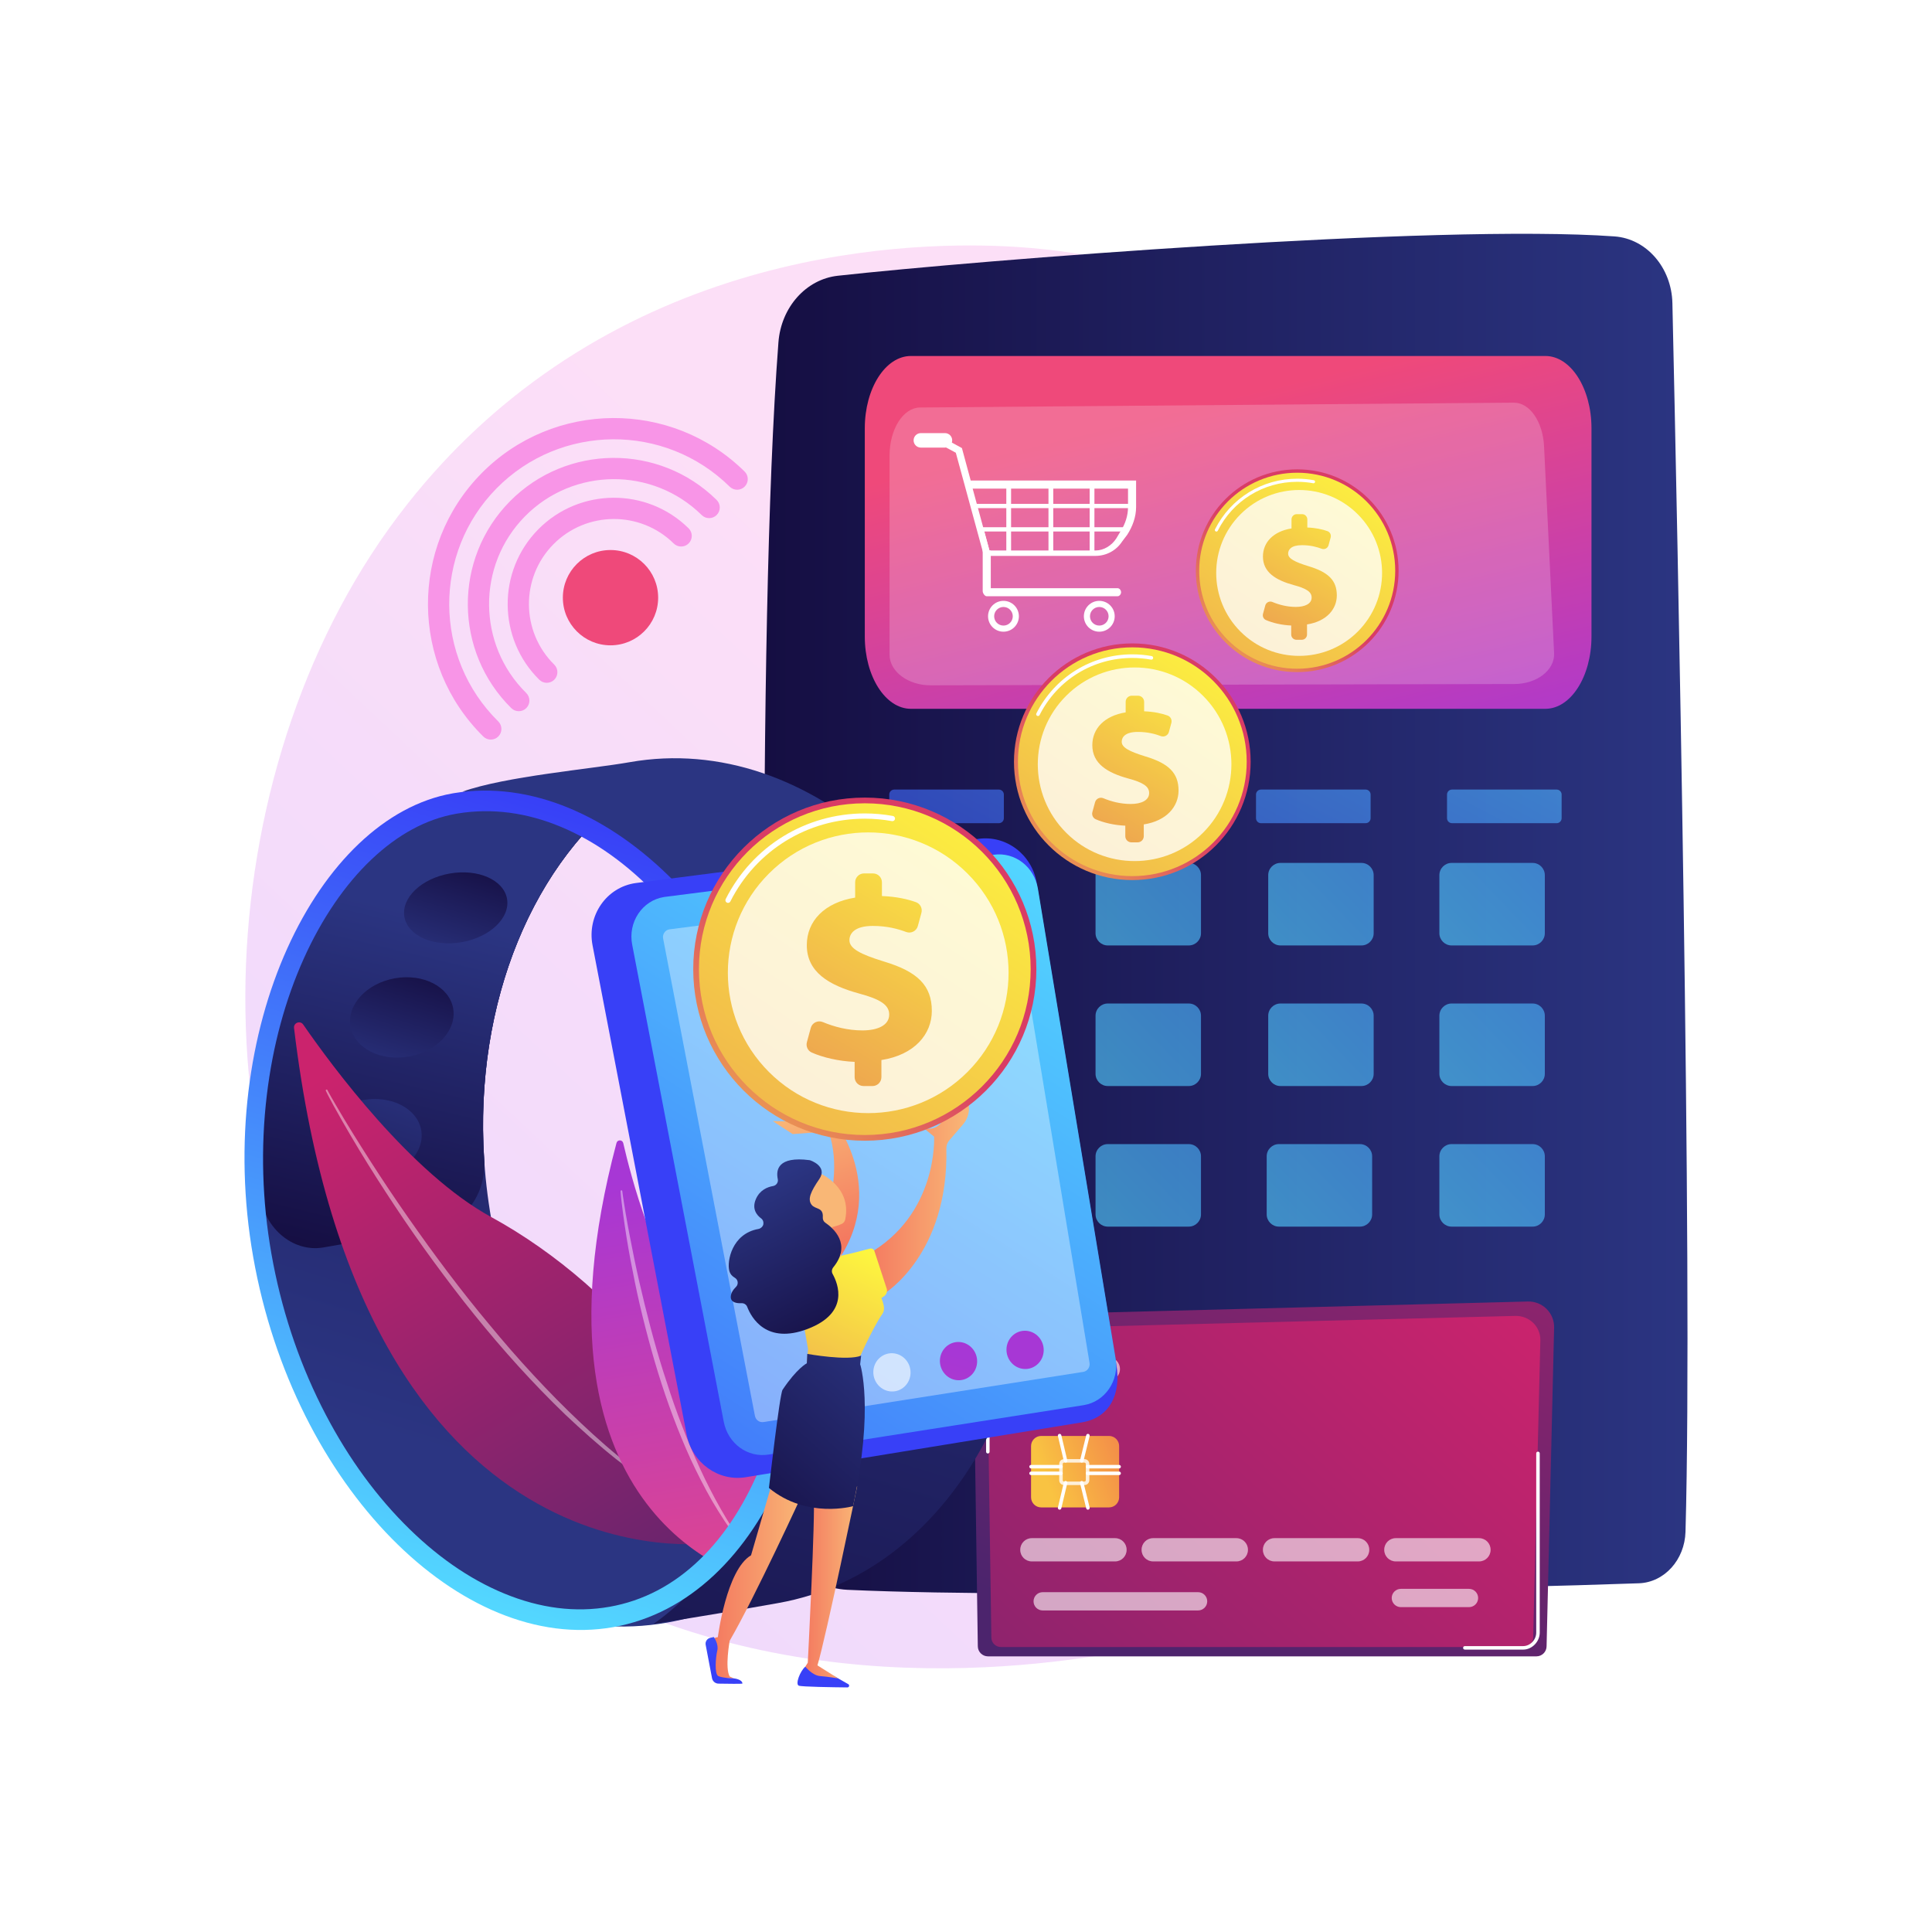 <?xml version="1.0" encoding="utf-8"?>
<!-- Generator: Adobe Illustrator 27.5.0, SVG Export Plug-In . SVG Version: 6.00 Build 0)  -->
<svg version="1.1" xmlns="http://www.w3.org/2000/svg" xmlns:xlink="http://www.w3.org/1999/xlink" x="0px" y="0px"
	 viewBox="0 0 3710 3710" style="enable-background:new 0 0 3710 3710;" xml:space="preserve">
<g id="Background">
	<g>
		<g>
			<rect style="fill:#FFFFFF;" width="3710" height="3710"/>
		</g>
	</g>
</g>
<g id="Illustration">
	<g>
		
			<linearGradient id="SVGID_1_" gradientUnits="userSpaceOnUse" x1="1370.351" y1="3649.259" x2="-568.546" y2="1585.273" gradientTransform="matrix(-1 0 0 1 1590.152 0)">
			<stop  offset="0" style="stop-color:#B37CFF"/>
			<stop  offset="1" style="stop-color:#F895E7"/>
		</linearGradient>
		<path style="opacity:0.3;fill:url(#SVGID_1_);" d="M801.953,2821.196c71.576,73.779,135.62,117.148,184.654,149.888
			c478.221,319.313,1024.879,227.279,1193.893,195.822c272.682-50.752,502.863-86.555,700.63-265.229
			c449.386-406.003,427.529-1252.955,84.143-1777.604c-40.715-62.208-383.581-570.442-931.423-642.057
			c-13.399-1.751-23.397-2.749-32.154-3.676c-84.75-8.973-609.928-56.331-1038.158,302.44
			c-61.299,51.356-159.947,143.99-251.426,285.271C377.624,1582.64,376.564,2382.723,801.953,2821.196z"/>
		<g>
			
				<linearGradient id="SVGID_00000022549127778747794020000000264703167813426361_" gradientUnits="userSpaceOnUse" x1="604.527" y1="-199.949" x2="887.282" y2="486.741">
				<stop  offset="0" style="stop-color:#B37CFF"/>
				<stop  offset="1" style="stop-color:#F895E7"/>
			</linearGradient>
			<path style="fill:url(#SVGID_00000022549127778747794020000000264703167813426361_);" d="M1429.865,905.483
				c8.03,7.918,8.12,20.846,0.203,28.876s-20.845,8.121-28.876,0.203c-124.265-122.528-325.045-121.114-447.573,3.151
				s-121.114,325.045,3.151,447.573c8.03,7.918,8.12,20.846,0.203,28.876s-20.845,8.121-28.876,0.203
				c-140.299-138.337-141.895-365.025-3.558-505.324C1062.878,768.742,1289.566,767.146,1429.865,905.483z"/>
			
				<linearGradient id="SVGID_00000081617703636397379700000010789693593209258916_" gradientUnits="userSpaceOnUse" x1="607.348" y1="-201.108" x2="890.101" y2="485.58">
				<stop  offset="0" style="stop-color:#B37CFF"/>
				<stop  offset="1" style="stop-color:#F895E7"/>
			</linearGradient>
			<path style="fill:url(#SVGID_00000081617703636397379700000010789693593209258916_);" d="M1376.104,960.006
				c8.03,7.918,8.12,20.846,0.203,28.876c-7.917,8.029-20.845,8.121-28.876,0.203c-94.201-92.883-246.405-91.813-339.289,2.389
				c-92.884,94.201-91.812,246.406,2.389,339.289c8.03,7.918,8.12,20.846,0.203,28.876c-7.917,8.029-20.845,8.121-28.876,0.203
				c-110.235-108.694-111.489-286.805-2.795-397.04S1265.869,851.313,1376.104,960.006z"/>
			
				<linearGradient id="SVGID_00000181068000612801483670000007576039528891914900_" gradientUnits="userSpaceOnUse" x1="610.167" y1="-202.27" x2="892.921" y2="484.42">
				<stop  offset="0" style="stop-color:#B37CFF"/>
				<stop  offset="1" style="stop-color:#F895E7"/>
			</linearGradient>
			<path style="fill:url(#SVGID_00000181068000612801483670000007576039528891914900_);" d="M1322.344,1014.529
				c8.03,7.918,8.12,20.846,0.203,28.876s-20.845,8.121-28.876,0.203c-64.136-63.24-167.765-62.511-231.005,1.626
				c-63.241,64.137-62.51,167.766,1.626,231.005c8.03,7.918,8.12,20.846,0.203,28.876c-7.917,8.029-20.845,8.121-28.876,0.203
				c-80.171-79.05-81.083-208.586-2.033-288.757S1242.172,935.479,1322.344,1014.529z"/>
			
				<linearGradient id="SVGID_00000006674089368157845090000017021865137321031820_" gradientUnits="userSpaceOnUse" x1="978.056" y1="169.323" x2="1098.724" y2="776.967">
				<stop  offset="0" style="stop-color:#A737D5"/>
				<stop  offset="1" style="stop-color:#EF497A"/>
			</linearGradient>
			
				<circle style="fill:url(#SVGID_00000006674089368157845090000017021865137321031820_);" cx="1172.346" cy="1147.708" r="91.499"/>
		</g>
		<g>
			<g>
				<g>
					
						<linearGradient id="SVGID_00000005975504896245147720000004860206326013335717_" gradientUnits="userSpaceOnUse" x1="3986.314" y1="1754.434" x2="5759.544" y2="1754.434" gradientTransform="matrix(-1 0 0 1 7226.805 0)">
						<stop  offset="0" style="stop-color:#2B3582"/>
						<stop  offset="1" style="stop-color:#150E42"/>
					</linearGradient>
					<path style="fill:url(#SVGID_00000005975504896245147720000004860206326013335717_);" d="M3211.485,582.027
						c9.337,416.002,39.614,1850.948,25.161,2359.448c-1.531,53.871-40.626,97.11-89.393,98.873
						c-241.196,8.718-1125.407,30.818-1519.922,12.535c-82.172-3.81-147.518-77.333-149.222-168.164
						c-8.199-436.648-26.286-1664.769,16.704-2227.371c5.152-67.408,53.047-121.088,113.983-127.822
						c262.673-29.027,1150.687-99.981,1491.525-75.549C3161.791,458.382,3209.96,514.002,3211.485,582.027z"/>
					
						<linearGradient id="SVGID_00000036932308853383841010000002019442134608830643_" gradientUnits="userSpaceOnUse" x1="4728.69" y1="1601.594" x2="4927.575" y2="777.185" gradientTransform="matrix(-1 0 0 1 7226.805 0)">
						<stop  offset="0" style="stop-color:#A737D5"/>
						<stop  offset="1" style="stop-color:#EF497A"/>
					</linearGradient>
					<path style="fill:url(#SVGID_00000036932308853383841010000002019442134608830643_);" d="M3056.1,822.438v399.85
						c0,76.678-39.642,138.837-88.543,138.837H1749.2c-48.901,0-88.543-62.159-88.543-138.837v-399.85
						c0-76.677,39.642-138.837,88.543-138.837h1218.356C3016.458,683.601,3056.1,745.761,3056.1,822.438z"/>
					<path style="opacity:0.2;fill:#FFFFFF;" d="M1725.358,809.71c10.965-17.281,25.833-27.063,41.329-27.187l1140.245-9.289
						c30.484-0.25,55.794,36.323,58.106,83.951l19.271,396.943c1.578,32.503-32.792,59.268-76.234,59.368L1787.13,1316
						c-43.375,0.096-78.935-26.438-78.933-58.896l0.031-382.463C1708.23,850.348,1714.392,826.986,1725.358,809.71z"/>
				</g>
				
					<linearGradient id="SVGID_00000004536764198745026640000018311532409176098698_" gradientUnits="userSpaceOnUse" x1="4271.38" y1="3656.125" x2="5601.035" y2="2376.024" gradientTransform="matrix(-1 0 0 1 7226.805 0)">
					<stop  offset="0" style="stop-color:#FDF53F"/>
					<stop  offset="1" style="stop-color:#D93C65"/>
				</linearGradient>
				<path style="fill:url(#SVGID_00000004536764198745026640000018311532409176098698_);" d="M1749.019,2651.002
					c0,55.745,45.19,100.935,100.935,100.935h122.878c55.745,0,100.935-45.19,100.935-100.935l0,0
					c0-55.745-45.19-100.935-100.935-100.935h-122.878C1794.209,2550.067,1749.019,2595.257,1749.019,2651.002L1749.019,2651.002z"
					/>
				
					<linearGradient id="SVGID_00000089563977832097485800000000091383749769746847_" gradientUnits="userSpaceOnUse" x1="3055.074" y1="2154.059" x2="2654.96" y2="2920.133">
					<stop  offset="0" style="stop-color:#53D8FF"/>
					<stop  offset="1" style="stop-color:#3840F7"/>
				</linearGradient>
				<path style="fill:url(#SVGID_00000089563977832097485800000000091383749769746847_);" d="M2633.151,2651.002
					c0,55.746,45.19,100.935,100.936,100.935h122.877c55.745,0,100.936-45.19,100.936-100.935l0,0
					c0-55.745-45.19-100.935-100.936-100.935h-122.877C2678.341,2550.066,2633.151,2595.257,2633.151,2651.002L2633.151,2651.002z"
					/>
				
					<linearGradient id="SVGID_00000052793704178185474890000005093818957375882380_" gradientUnits="userSpaceOnUse" x1="4356.264" y1="3145.717" x2="5685.919" y2="1865.615" gradientTransform="matrix(-1 0 0 1 7226.805 0)">
					<stop  offset="0" style="stop-color:#A737D5"/>
					<stop  offset="1" style="stop-color:#EF497A"/>
				</linearGradient>
				<path style="fill:url(#SVGID_00000052793704178185474890000005093818957375882380_);" d="M2194.301,2651.002
					c0,55.746,45.19,100.935,100.935,100.935h122.878c55.745,0,100.935-45.19,100.935-100.935l0,0
					c0-55.745-45.19-100.935-100.935-100.935h-122.878C2239.491,2550.066,2194.301,2595.257,2194.301,2651.002L2194.301,2651.002z"
					/>
				
					<linearGradient id="SVGID_00000009591649069388139180000001257161536723443114_" gradientUnits="userSpaceOnUse" x1="2700.291" y1="1895.118" x2="3782.316" y2="853.419">
					<stop  offset="0" style="stop-color:#53D8FF"/>
					<stop  offset="1" style="stop-color:#3840F7"/>
				</linearGradient>
				<path style="opacity:0.63;fill:url(#SVGID_00000009591649069388139180000001257161536723443114_);" d="M2943.072,1815.522
					h-155.61c-12.889,0-23.435-10.546-23.435-23.435v-111.592c0-12.889,10.546-23.435,23.435-23.435h155.61
					c12.889,0,23.435,10.546,23.435,23.435v111.592C2966.507,1804.976,2955.961,1815.522,2943.072,1815.522z"/>
				
					<linearGradient id="SVGID_00000135651020647606543610000010914460371720370816_" gradientUnits="userSpaceOnUse" x1="2700.291" y1="2165.092" x2="3782.316" y2="1123.392">
					<stop  offset="0" style="stop-color:#53D8FF"/>
					<stop  offset="1" style="stop-color:#3840F7"/>
				</linearGradient>
				<path style="opacity:0.63;fill:url(#SVGID_00000135651020647606543610000010914460371720370816_);" d="M2943.072,2085.495
					h-155.61c-12.889,0-23.435-10.546-23.435-23.435v-111.592c0-12.889,10.546-23.435,23.435-23.435h155.61
					c12.889,0,23.435,10.546,23.435,23.435v111.592C2966.507,2074.949,2955.961,2085.495,2943.072,2085.495z"/>
				
					<linearGradient id="SVGID_00000057126202716138707610000009299764703397552553_" gradientUnits="userSpaceOnUse" x1="2700.291" y1="2435.065" x2="3782.316" y2="1393.366">
					<stop  offset="0" style="stop-color:#53D8FF"/>
					<stop  offset="1" style="stop-color:#3840F7"/>
				</linearGradient>
				<path style="opacity:0.63;fill:url(#SVGID_00000057126202716138707610000009299764703397552553_);" d="M2943.072,2355.469
					h-155.61c-12.889,0-23.435-10.546-23.435-23.435v-111.592c0-12.889,10.546-23.435,23.435-23.435h155.61
					c12.889,0,23.435,10.546,23.435,23.435v111.592C2966.507,2344.923,2955.961,2355.469,2943.072,2355.469z"/>
				
					<linearGradient id="SVGID_00000181791254050414390710000001160915201217105577_" gradientUnits="userSpaceOnUse" x1="2371.627" y1="1895.118" x2="3453.652" y2="853.419">
					<stop  offset="0" style="stop-color:#53D8FF"/>
					<stop  offset="1" style="stop-color:#3840F7"/>
				</linearGradient>
				<path style="opacity:0.63;fill:url(#SVGID_00000181791254050414390710000001160915201217105577_);" d="M2614.409,1815.522
					h-155.61c-12.889,0-23.435-10.546-23.435-23.435v-111.592c0-12.889,10.546-23.435,23.435-23.435h155.61
					c12.889,0,23.435,10.546,23.435,23.435v111.592C2637.844,1804.976,2627.298,1815.522,2614.409,1815.522z"/>
				
					<linearGradient id="SVGID_00000038407328990642466800000009501623737325115293_" gradientUnits="userSpaceOnUse" x1="2371.627" y1="2165.092" x2="3453.652" y2="1123.392">
					<stop  offset="0" style="stop-color:#53D8FF"/>
					<stop  offset="1" style="stop-color:#3840F7"/>
				</linearGradient>
				<path style="opacity:0.63;fill:url(#SVGID_00000038407328990642466800000009501623737325115293_);" d="M2614.409,2085.495
					h-155.61c-12.889,0-23.435-10.546-23.435-23.435v-111.592c0-12.889,10.546-23.435,23.435-23.435h155.61
					c12.889,0,23.435,10.546,23.435,23.435v111.592C2637.844,2074.949,2627.298,2085.495,2614.409,2085.495z"/>
				
					<linearGradient id="SVGID_00000162309769624243047910000015524064902970544815_" gradientUnits="userSpaceOnUse" x1="2368.693" y1="2435.065" x2="3450.718" y2="1393.366">
					<stop  offset="0" style="stop-color:#53D8FF"/>
					<stop  offset="1" style="stop-color:#3840F7"/>
				</linearGradient>
				<path style="opacity:0.63;fill:url(#SVGID_00000162309769624243047910000015524064902970544815_);" d="M2611.474,2355.469
					h-155.61c-12.889,0-23.435-10.546-23.435-23.435v-111.592c0-12.889,10.546-23.435,23.435-23.435h155.61
					c12.889,0,23.435,10.546,23.435,23.435v111.592C2634.91,2344.923,2624.364,2355.469,2611.474,2355.469z"/>
				
					<linearGradient id="SVGID_00000023977713909294214520000010430253474089405884_" gradientUnits="userSpaceOnUse" x1="2040.03" y1="1895.118" x2="3122.054" y2="853.419">
					<stop  offset="0" style="stop-color:#53D8FF"/>
					<stop  offset="1" style="stop-color:#3840F7"/>
				</linearGradient>
				<path style="opacity:0.63;fill:url(#SVGID_00000023977713909294214520000010430253474089405884_);" d="M2282.811,1815.522
					h-155.61c-12.889,0-23.435-10.546-23.435-23.435v-111.592c0-12.889,10.546-23.435,23.435-23.435h155.61
					c12.889,0,23.435,10.546,23.435,23.435v111.592C2306.246,1804.976,2295.7,1815.522,2282.811,1815.522z"/>
				
					<linearGradient id="SVGID_00000103238734453239214280000006273340707346470072_" gradientUnits="userSpaceOnUse" x1="2040.03" y1="2165.092" x2="3122.054" y2="1123.392">
					<stop  offset="0" style="stop-color:#53D8FF"/>
					<stop  offset="1" style="stop-color:#3840F7"/>
				</linearGradient>
				<path style="opacity:0.63;fill:url(#SVGID_00000103238734453239214280000006273340707346470072_);" d="M2282.811,2085.495
					h-155.61c-12.889,0-23.435-10.546-23.435-23.435v-111.592c0-12.889,10.546-23.435,23.435-23.435h155.61
					c12.889,0,23.435,10.546,23.435,23.435v111.592C2306.246,2074.949,2295.7,2085.495,2282.811,2085.495z"/>
				
					<linearGradient id="SVGID_00000149359764234990409230000011815025964224581507_" gradientUnits="userSpaceOnUse" x1="2040.03" y1="2435.065" x2="3122.054" y2="1393.366">
					<stop  offset="0" style="stop-color:#53D8FF"/>
					<stop  offset="1" style="stop-color:#3840F7"/>
				</linearGradient>
				<path style="opacity:0.63;fill:url(#SVGID_00000149359764234990409230000011815025964224581507_);" d="M2282.811,2355.469
					h-155.61c-12.889,0-23.435-10.546-23.435-23.435v-111.592c0-12.889,10.546-23.435,23.435-23.435h155.61
					c12.889,0,23.435,10.546,23.435,23.435v111.592C2306.246,2344.923,2295.7,2355.469,2282.811,2355.469z"/>
				
					<linearGradient id="SVGID_00000118368059740233521130000008872572394530015402_" gradientUnits="userSpaceOnUse" x1="1678.604" y1="1895.118" x2="2760.629" y2="853.419">
					<stop  offset="0" style="stop-color:#53D8FF"/>
					<stop  offset="1" style="stop-color:#3840F7"/>
				</linearGradient>
				<path style="opacity:0.63;fill:url(#SVGID_00000118368059740233521130000008872572394530015402_);" d="M1921.386,1815.522
					h-155.61c-12.889,0-23.435-10.546-23.435-23.435v-111.592c0-12.889,10.546-23.435,23.435-23.435h155.61
					c12.889,0,23.435,10.546,23.435,23.435v111.592C1944.821,1804.976,1934.275,1815.522,1921.386,1815.522z"/>
				
					<linearGradient id="SVGID_00000029746792457929294880000017166411356977162646_" gradientUnits="userSpaceOnUse" x1="1678.604" y1="2165.092" x2="2760.629" y2="1123.392">
					<stop  offset="0" style="stop-color:#53D8FF"/>
					<stop  offset="1" style="stop-color:#3840F7"/>
				</linearGradient>
				<path style="opacity:0.63;fill:url(#SVGID_00000029746792457929294880000017166411356977162646_);" d="M1921.386,2085.495
					h-155.61c-12.889,0-23.435-10.546-23.435-23.435v-111.592c0-12.889,10.546-23.435,23.435-23.435h155.61
					c12.889,0,23.435,10.546,23.435,23.435v111.592C1944.821,2074.949,1934.275,2085.495,1921.386,2085.495z"/>
				
					<linearGradient id="SVGID_00000054252977172849364990000000087880964757256585_" gradientUnits="userSpaceOnUse" x1="1678.604" y1="2435.065" x2="2760.629" y2="1393.366">
					<stop  offset="0" style="stop-color:#53D8FF"/>
					<stop  offset="1" style="stop-color:#3840F7"/>
				</linearGradient>
				<path style="opacity:0.63;fill:url(#SVGID_00000054252977172849364990000000087880964757256585_);" d="M1921.386,2355.469
					h-155.61c-12.889,0-23.435-10.546-23.435-23.435v-111.592c0-12.889,10.546-23.435,23.435-23.435h155.61
					c12.889,0,23.435,10.546,23.435,23.435v111.592C1944.821,2344.923,1934.275,2355.469,1921.386,2355.469z"/>
				
					<linearGradient id="SVGID_00000009568354070485871430000006594332461736912514_" gradientUnits="userSpaceOnUse" x1="2278.853" y1="653.893" x2="1626.907" y2="1918.473">
					<stop  offset="0" style="stop-color:#53D8FF"/>
					<stop  offset="1" style="stop-color:#3840F7"/>
				</linearGradient>
				<path style="opacity:0.63;fill:url(#SVGID_00000009568354070485871430000006594332461736912514_);" d="M1918.149,1580.762
					h-200.992c-5.251,0-9.548-4.297-9.548-9.548v-45.464c0-5.251,4.296-9.548,9.548-9.548h200.992c5.251,0,9.548,4.297,9.548,9.548
					v45.464C1927.697,1576.466,1923.4,1580.762,1918.149,1580.762z"/>
				
					<linearGradient id="SVGID_00000133492998708984267750000016387251725177475248_" gradientUnits="userSpaceOnUse" x1="2559.677" y1="820.684" x2="1907.73" y2="2085.264">
					<stop  offset="0" style="stop-color:#53D8FF"/>
					<stop  offset="1" style="stop-color:#3840F7"/>
				</linearGradient>
				<path style="opacity:0.63;fill:url(#SVGID_00000133492998708984267750000016387251725177475248_);" d="M2284.961,1580.762
					h-200.992c-5.251,0-9.548-4.297-9.548-9.548v-45.464c0-5.251,4.297-9.548,9.548-9.548h200.992c5.251,0,9.548,4.297,9.548,9.548
					v45.464C2294.508,1576.466,2290.212,1580.762,2284.961,1580.762z"/>
				
					<linearGradient id="SVGID_00000176757519037860484390000017308161019888289944_" gradientUnits="userSpaceOnUse" x1="2818.034" y1="974.133" x2="2166.088" y2="2238.713">
					<stop  offset="0" style="stop-color:#53D8FF"/>
					<stop  offset="1" style="stop-color:#3840F7"/>
				</linearGradient>
				<path style="opacity:0.63;fill:url(#SVGID_00000176757519037860484390000017308161019888289944_);" d="M2622.427,1580.762
					h-200.992c-5.251,0-9.548-4.297-9.548-9.548v-45.464c0-5.251,4.297-9.548,9.548-9.548h200.992c5.251,0,9.548,4.297,9.548,9.548
					v45.464C2631.975,1576.466,2627.679,1580.762,2622.427,1580.762z"/>
				
					<linearGradient id="SVGID_00000139990463160523787370000000379321193530378411_" gradientUnits="userSpaceOnUse" x1="3098.858" y1="1140.924" x2="2446.911" y2="2405.504">
					<stop  offset="0" style="stop-color:#53D8FF"/>
					<stop  offset="1" style="stop-color:#3840F7"/>
				</linearGradient>
				<path style="opacity:0.63;fill:url(#SVGID_00000139990463160523787370000000379321193530378411_);" d="M2989.239,1580.762
					h-200.992c-5.251,0-9.548-4.297-9.548-9.548v-45.464c0-5.251,4.296-9.548,9.548-9.548h200.992c5.251,0,9.548,4.297,9.548,9.548
					v45.464C2998.787,1576.466,2994.49,1580.762,2989.239,1580.762z"/>
			</g>
		</g>
		<g>
			
				<linearGradient id="SVGID_00000127726561158660851720000000725100306450146234_" gradientUnits="userSpaceOnUse" x1="1863.423" y1="1823.675" x2="2168.21" y2="1469.905">
				<stop  offset="0" style="stop-color:#FDF53F"/>
				<stop  offset="1" style="stop-color:#D93C65"/>
			</linearGradient>
			
				<circle style="fill:url(#SVGID_00000127726561158660851720000000725100306450146234_);" cx="2174.366" cy="1462.759" r="227.23"/>
			
				<linearGradient id="SVGID_00000108272034947104191530000007485327644679589041_" gradientUnits="userSpaceOnUse" x1="2340.435" y1="1211.878" x2="1439.171" y2="2573.429">
				<stop  offset="0" style="stop-color:#FDF53F"/>
				<stop  offset="1" style="stop-color:#D93C65"/>
			</linearGradient>
			
				<circle style="fill:url(#SVGID_00000108272034947104191530000007485327644679589041_);" cx="2174.366" cy="1462.759" r="219.674"/>
			<path style="fill:#FFFFFF;" d="M1993.222,1374.978c-0.526,0-1.06-0.119-1.562-0.373c-1.712-0.865-2.399-2.953-1.534-4.662
				c35.319-69.973,105.916-113.441,184.24-113.441c12.5,0,25.018,1.126,37.206,3.35c1.887,0.343,3.138,2.15,2.794,4.039
				c-0.342,1.889-2.156,3.147-4.039,2.791c-11.78-2.146-23.878-3.235-35.961-3.235c-75.688,0-143.909,42.006-178.041,109.622
				C1995.714,1374.279,1994.492,1374.978,1993.222,1374.978z"/>
			
				<ellipse transform="matrix(0.707 -0.707 0.707 0.707 -399.452 1970.728)" style="opacity:0.78;fill:#FFFFFF;" cx="2179.153" cy="1467.545" rx="185.927" ry="185.927"/>
			<g>
				
					<linearGradient id="SVGID_00000065759739908920865050000000145647482425413301_" gradientUnits="userSpaceOnUse" x1="2313.549" y1="1250.89" x2="1833.645" y2="2056.57">
					<stop  offset="0" style="stop-color:#FDF53F"/>
					<stop  offset="1" style="stop-color:#D93C65"/>
				</linearGradient>
				<path style="fill:url(#SVGID_00000065759739908920865050000000145647482425413301_);" d="M2160.907,1605.766v-20.228
					c-21.087-0.844-41.944-5.821-56.758-12.306c-5.29-2.316-7.986-8.252-6.467-13.823l5.139-18.842
					c1.885-6.912,9.402-10.487,16.01-7.718c14.695,6.16,32.839,11.034,52.404,11.034c20.31,0,35.457-6.886,35.457-21
					c0-12.737-11.704-20.309-39.932-27.882c-40.276-11.016-69.194-28.573-69.194-64.03c0-32.017,23.41-56.458,64.03-62.997v-20.231
					c0-6.509,5.277-11.786,11.786-11.786h11.885c6.509,0,11.786,5.277,11.786,11.786v18.163c19.512,0.781,33.716,4.117,44.988,8.079
					c5.775,2.029,8.931,8.25,7.329,14.158l-4.726,17.425c-1.822,6.719-9.004,10.4-15.516,7.938
					c-10.378-3.924-25.051-8.011-44.123-8.011c-24.098,0-30.981,9.982-30.981,18.933c0,11.016,14.458,18.589,45.784,28.229
					c44.753,13.425,63.341,32.014,63.341,65.406c0,30.638-22.72,58.178-66.783,65.064v22.638c0,6.509-5.277,11.786-11.786,11.786
					h-11.886C2166.184,1617.552,2160.907,1612.275,2160.907,1605.766z"/>
			</g>
		</g>
		<g>
			
				<linearGradient id="SVGID_00000137838092009935977800000013615516185379883154_" gradientUnits="userSpaceOnUse" x1="2224.619" y1="1405.171" x2="2485.741" y2="1102.083">
				<stop  offset="0" style="stop-color:#FDF53F"/>
				<stop  offset="1" style="stop-color:#D93C65"/>
			</linearGradient>
			
				<circle style="fill:url(#SVGID_00000137838092009935977800000013615516185379883154_);" cx="2491.016" cy="1095.961" r="194.676"/>
			
				<linearGradient id="SVGID_00000165228897928817391390000017269202865967003564_" gradientUnits="userSpaceOnUse" x1="2633.292" y1="881.022" x2="1861.148" y2="2047.512">
				<stop  offset="0" style="stop-color:#FDF53F"/>
				<stop  offset="1" style="stop-color:#D93C65"/>
			</linearGradient>
			
				<circle style="fill:url(#SVGID_00000165228897928817391390000017269202865967003564_);" cx="2491.016" cy="1095.961" r="188.203"/>
			<path style="fill:#FFFFFF;" d="M2335.823,1020.756c-0.45,0-0.908-0.102-1.338-0.32c-1.467-0.741-2.055-2.53-1.314-3.994
				c30.259-59.949,90.742-97.189,157.845-97.189c10.709,0,21.433,0.965,31.876,2.87c1.616,0.293,2.688,1.842,2.394,3.46
				c-0.293,1.618-1.848,2.696-3.46,2.391c-10.092-1.839-20.457-2.771-30.809-2.771c-64.845,0-123.292,35.988-152.534,93.917
				C2337.958,1020.157,2336.911,1020.756,2335.823,1020.756z"/>
			
				<ellipse transform="matrix(0.707 -0.707 0.707 0.707 -47.058 2086.514)" style="opacity:0.78;fill:#FFFFFF;" cx="2495.116" cy="1100.062" rx="159.29" ry="159.29"/>
			<g>
				
					<linearGradient id="SVGID_00000181777971219717870350000009518782832004282045_" gradientUnits="userSpaceOnUse" x1="2610.258" y1="914.446" x2="2199.107" y2="1604.699">
					<stop  offset="0" style="stop-color:#FDF53F"/>
					<stop  offset="1" style="stop-color:#D93C65"/>
				</linearGradient>
				<path style="fill:url(#SVGID_00000181777971219717870350000009518782832004282045_);" d="M2479.485,1218.48v-17.33
					c-18.066-0.723-35.935-4.987-48.626-10.543c-4.532-1.984-6.842-7.07-5.54-11.843l4.403-16.142
					c1.615-5.922,8.055-8.985,13.716-6.612c12.589,5.278,28.135,9.453,44.896,9.453c17.4,0,30.377-5.899,30.377-17.992
					c0-10.912-10.027-17.4-34.211-23.887c-34.506-9.438-59.281-24.48-59.281-54.857c0-27.43,20.056-48.369,54.857-53.971v-17.332
					c0-5.576,4.521-10.097,10.098-10.097h10.182c5.576,0,10.098,4.521,10.098,10.097v15.561c16.717,0.669,28.885,3.528,38.542,6.921
					c4.948,1.738,7.651,7.068,6.279,12.13l-4.049,14.929c-1.561,5.757-7.714,8.91-13.293,6.8
					c-8.891-3.362-21.462-6.863-37.802-6.863c-20.646,0-26.543,8.552-26.543,16.22c0,9.438,12.386,15.926,39.225,24.185
					c38.341,11.502,54.267,27.427,54.267,56.036c0,26.249-19.465,49.843-57.215,55.743v19.394c0,5.577-4.521,10.098-10.098,10.098
					h-10.183C2484.005,1228.578,2479.485,1224.057,2479.485,1218.48z"/>
			</g>
		</g>
		<g>
			
				<linearGradient id="SVGID_00000040534458135752443820000000898412416338835368_" gradientUnits="userSpaceOnUse" x1="2956.622" y1="1536.494" x2="2277.323" y2="3208.24">
				<stop  offset="0" style="stop-color:#CB236D"/>
				<stop  offset="1" style="stop-color:#4C246D"/>
			</linearGradient>
			<path style="fill:url(#SVGID_00000040534458135752443820000000898412416338835368_);" d="M2984.347,2549.476l-12.517,529.71
				l-1.943,82.018c0,10.707-8.78,19.47-19.487,19.47H1897.163c-10.707,0-19.486-8.763-19.486-19.47l-1.19-82.018l-7.573-523.242
				c0-10.707,12.616-31.601,35.723-30.026l1029.344-26.642c13.438-0.335,26.44,4.826,35.958,14.326
				C2979.454,2523.086,2984.666,2536.055,2984.347,2549.476z"/>
			
				<linearGradient id="SVGID_00000157305951192917141960000011558777064823094659_" gradientUnits="userSpaceOnUse" x1="2839.059" y1="2403.755" x2="1148.037" y2="4248.942">
				<stop  offset="0" style="stop-color:#CB236D"/>
				<stop  offset="1" style="stop-color:#4C246D"/>
			</linearGradient>
			<path style="fill:url(#SVGID_00000157305951192917141960000011558777064823094659_);" d="M2944.133,3144.645
				c0,9.987-8.349,18.158-18.554,18.158H1922.255c-10.205,0-18.554-8.171-18.554-18.158l-8.349-564.842
				c0-9.987,12.011-29.485,34.024-28.02l980.559-24.855c12.804-0.324,25.184,4.503,34.25,13.357
				c9.067,8.854,14.028,20.958,13.726,33.49L2944.133,3144.645z"/>
			<path style="fill:#FFFFFF;" d="M2924.977,3167.718h-112.052c-1.859,0-3.366-1.506-3.366-3.366s1.507-3.366,3.366-3.366h112.052
				c13.325,0,25.012-12.061,25.012-25.808v-344.246c0-1.861,1.507-3.366,3.366-3.366s3.366,1.505,3.366,3.366v344.246
				C2956.722,3152.511,2941.888,3167.718,2924.977,3167.718z"/>
			<path style="fill:#FFFFFF;" d="M1896.936,2791.106c-1.859,0-3.366-1.506-3.366-3.366v-202.004
				c0-21.946,16.666-39.134,37.941-39.134h89.898c1.859,0,3.366,1.505,3.366,3.366s-1.507,3.366-3.366,3.366h-89.898
				c-17.792,0-31.209,13.931-31.209,32.402v202.004C1900.302,2789.601,1898.795,2791.106,1896.936,2791.106z"/>
			<g>
				
					<linearGradient id="SVGID_00000173879078036031545300000004509424490587519156_" gradientUnits="userSpaceOnUse" x1="2442.879" y1="2682.054" x2="2010.865" y2="2846.449">
					<stop  offset="0" style="stop-color:#E92556"/>
					<stop  offset="1" style="stop-color:#F9C342"/>
				</linearGradient>
				<path style="fill:url(#SVGID_00000173879078036031545300000004509424490587519156_);" d="M2149.073,2776.906
					c0-10.761-8.724-19.485-19.485-19.485h-130.184c-10.761,0-19.485,8.724-19.485,19.485v98.269
					c0,10.761,8.724,19.485,19.485,19.485h130.184c10.761,0,19.485-8.724,19.485-19.485V2776.906z"/>
				<g>
					<path style="opacity:0.8;fill:#FFFFFF;" d="M2082.514,2851.749h-39.228c-5.12,0-9.285-4.165-9.285-9.286v-31.249
						c0-5.121,4.165-9.286,9.285-9.286h39.228c5.12,0,9.285,4.165,9.285,9.286v31.249
						C2091.798,2847.584,2087.633,2851.749,2082.514,2851.749z M2043.285,2808.66c-1.407,0-2.552,1.147-2.552,2.554v31.249
						c0,1.407,1.146,2.554,2.552,2.554h39.228c1.407,0,2.552-1.147,2.552-2.554v-31.249c0-1.407-1.146-2.554-2.552-2.554H2043.285z"
						/>
					<g>
						<path style="fill:#FFFFFF;" d="M2037.367,2819.833h-57.449c-1.859,0-3.366-1.506-3.366-3.366c0-1.86,1.507-3.366,3.366-3.366
							h57.449c1.859,0,3.366,1.506,3.366,3.366C2040.733,2818.328,2039.226,2819.833,2037.367,2819.833z"/>
						<path style="fill:#FFFFFF;" d="M2037.367,2832.598h-57.449c-1.859,0-3.366-1.506-3.366-3.366s1.507-3.366,3.366-3.366h57.449
							c1.859,0,3.366,1.506,3.366,3.366S2039.226,2832.598,2037.367,2832.598z"/>
					</g>
					<g>
						<path style="fill:#FFFFFF;" d="M2149.072,2819.833h-60.64c-1.859,0-3.366-1.506-3.366-3.366c0-1.86,1.507-3.366,3.366-3.366
							h60.64c1.859,0,3.366,1.506,3.366,3.366C2152.438,2818.328,2150.931,2819.833,2149.072,2819.833z"/>
						<path style="fill:#FFFFFF;" d="M2149.072,2832.598h-60.64c-1.859,0-3.366-1.506-3.366-3.366s1.507-3.366,3.366-3.366h60.64
							c1.859,0,3.366,1.506,3.366,3.366S2150.931,2832.598,2149.072,2832.598z"/>
					</g>
					<g>
						<g>
							<path style="fill:#FFFFFF;" d="M2046.226,2808.568c-1.524,0-2.906-1.042-3.272-2.59l-11.468-48.417
								c-0.429-1.808,0.69-3.623,2.5-4.05c1.805-0.434,3.622,0.687,4.052,2.498l11.468,48.417c0.429,1.808-0.69,3.623-2.5,4.05
								C2046.744,2808.539,2046.484,2808.568,2046.226,2808.568z"/>
							<path style="fill:#FFFFFF;" d="M2077.236,2808.568c-0.266,0-0.536-0.03-0.805-0.099c-1.806-0.44-2.911-2.265-2.467-4.07
								l11.892-48.417c0.444-1.808,2.267-2.929,4.071-2.466c1.806,0.441,2.911,2.265,2.467,4.07l-11.892,48.418
								C2080.124,2807.539,2078.75,2808.568,2077.236,2808.568z"/>
						</g>
						<g>
							<path style="fill:#FFFFFF;" d="M2034.765,2899.03c-0.258,0-0.518-0.03-0.779-0.092c-1.81-0.427-2.929-2.242-2.5-4.05
								l11.468-48.414c0.429-1.811,2.247-2.939,4.052-2.498c1.81,0.427,2.929,2.242,2.5,4.05l-11.468,48.414
								C2037.671,2897.988,2036.288,2899.03,2034.765,2899.03z"/>
							<path style="fill:#FFFFFF;" d="M2089.121,2899.03c-1.514,0-2.888-1.029-3.266-2.564l-11.892-48.415
								c-0.444-1.804,0.661-3.629,2.466-4.069c1.806-0.46,3.629,0.661,4.073,2.465l11.892,48.414
								c0.444,1.805-0.661,3.629-2.465,4.07C2089.657,2899,2089.387,2899.03,2089.121,2899.03z"/>
						</g>
					</g>
				</g>
			</g>
			<path style="opacity:0.6;fill:#FFFFFF;" d="M2150.668,2628.959c0,12.78-10.36,23.139-23.139,23.139h-145.218
				c-12.779,0-23.139-10.36-23.139-23.139l0,0c0-12.779,10.36-23.139,23.139-23.139h145.218
				C2140.309,2605.82,2150.668,2616.18,2150.668,2628.959L2150.668,2628.959z"/>
			<g style="opacity:0.6;">
				<path style="fill:#FFFFFF;" d="M2163.435,2976.274c0,12.213-9.9,22.113-22.113,22.113h-160.037
					c-12.213,0-22.113-9.9-22.113-22.113v-0.457c0-12.213,9.9-22.113,22.113-22.113h160.037c12.213,0,22.113,9.9,22.113,22.113
					V2976.274z"/>
				<path style="fill:#FFFFFF;" d="M2396.421,2976.274c0,12.213-9.9,22.113-22.113,22.113h-160.037
					c-12.213,0-22.113-9.9-22.113-22.113v-0.457c0-12.213,9.9-22.113,22.113-22.113h160.037c12.213,0,22.113,9.9,22.113,22.113
					V2976.274z"/>
				<path style="fill:#FFFFFF;" d="M2629.408,2976.274c0,12.213-9.9,22.113-22.113,22.113h-160.037
					c-12.213,0-22.113-9.9-22.113-22.113v-0.457c0-12.213,9.9-22.113,22.113-22.113h160.037c12.213,0,22.113,9.9,22.113,22.113
					V2976.274z"/>
				<path style="fill:#FFFFFF;" d="M2862.395,2976.274c0,12.213-9.9,22.113-22.113,22.113h-160.036
					c-12.213,0-22.113-9.9-22.113-22.113v-0.457c0-12.213,9.9-22.113,22.113-22.113h160.036c12.213,0,22.113,9.9,22.113,22.113
					V2976.274z"/>
			</g>
			<g style="opacity:0.6;">
				<path style="fill:#FFFFFF;" d="M2318.227,3074.986c0,9.695-7.859,17.554-17.554,17.554h-298.415
					c-9.695,0-17.554-7.859-17.554-17.554l0,0c0-9.695,7.859-17.554,17.554-17.554h298.415
					C2310.368,3057.432,2318.227,3065.291,2318.227,3074.986L2318.227,3074.986z"/>
				<path style="fill:#FFFFFF;" d="M2838.458,3068.602c0,9.695-7.859,17.554-17.554,17.554h-130.856
					c-9.695,0-17.554-7.859-17.554-17.554l0,0c0-9.695,7.859-17.554,17.554-17.554h130.856
					C2830.599,3051.049,2838.458,3058.908,2838.458,3068.602L2838.458,3068.602z"/>
			</g>
		</g>
		<g>
			<g>
				
					<linearGradient id="SVGID_00000178200232216692470810000007573082576246547387_" gradientUnits="userSpaceOnUse" x1="521.12" y1="2781.688" x2="1341.711" y2="1157.84" gradientTransform="matrix(0.985 -0.173 0.173 0.985 -83.38 158.6)">
					<stop  offset="0" style="stop-color:#2B3582"/>
					<stop  offset="1" style="stop-color:#150E42"/>
				</linearGradient>
				<path style="fill:url(#SVGID_00000178200232216692470810000007573082576246547387_);" d="M943.713,2342.873
					c-61.39-348.429,56.97-675.38,276.159-830.672c-72.487-19.874-147.662-23.617-223.19-11.138
					c-387.498,64.026-560.669,471.497-482.101,917.419c78.567,445.921,421.794,758.161,766.619,697.406
					c75.389-13.283,144.613-43.296,205.943-86.747C1228.078,2958.113,1005.104,2691.302,943.713,2342.873z"/>
				<g>
					
						<linearGradient id="SVGID_00000080889273818404310080000003964303217886414523_" gradientUnits="userSpaceOnUse" x1="248.03" y1="2551.907" x2="1018.043" y2="1028.148" gradientTransform="matrix(0.985 -0.173 0.173 0.985 -83.38 158.6)">
						<stop  offset="0" style="stop-color:#2B3582"/>
						<stop  offset="1" style="stop-color:#150E42"/>
					</linearGradient>
					<path style="fill:url(#SVGID_00000080889273818404310080000003964303217886414523_);" d="M1219.872,1512.202
						c-72.487-19.874-147.662-23.617-223.19-11.138c-348.864,57.643-523.999,393.662-498.12,785.493
						c4.533,68.629,62.278,119.528,122.935,108.841l215.486-37.967c57.123-10.065,96.942-66.152,92.769-130.787
						C910.166,1923.255,1025.27,1650.074,1219.872,1512.202z"/>
				</g>
				<g>
					
						<linearGradient id="SVGID_00000171678732881469925320000003068119952540853147_" gradientUnits="userSpaceOnUse" x1="655.974" y1="1749.064" x2="383.501" y2="2378.778" gradientTransform="matrix(0.985 -0.173 0.173 0.985 -83.38 158.6)">
						<stop  offset="0" style="stop-color:#2B3582"/>
						<stop  offset="1" style="stop-color:#150E42"/>
					</linearGradient>
					<path style="fill:url(#SVGID_00000171678732881469925320000003068119952540853147_);" d="M1219.872,1512.202
						c-72.487-19.874-147.662-23.617-223.19-11.138c-348.864,57.643-523.999,393.662-498.12,785.493
						c4.533,68.629,62.278,119.528,122.935,108.841l215.486-37.967c57.123-10.065,96.942-66.152,92.769-130.787
						C910.166,1923.255,1025.27,1650.074,1219.872,1512.202z"/>
				</g>
				
					<linearGradient id="SVGID_00000055708690166695570930000001836742092736066495_" gradientUnits="userSpaceOnUse" x1="505.459" y1="1998.004" x2="288.669" y2="2392.441" gradientTransform="matrix(0.985 -0.173 0.173 0.985 -83.38 158.6)">
					<stop  offset="0" style="stop-color:#2B3582"/>
					<stop  offset="1" style="stop-color:#150E42"/>
				</linearGradient>
				<path style="fill:url(#SVGID_00000055708690166695570930000001836742092736066495_);" d="M808.847,2170.197
					c7.316,41.521-30.87,82.953-85.289,92.541c-54.419,9.588-104.465-16.299-111.781-57.819
					c-7.316-41.521,30.87-82.953,85.289-92.541S801.532,2128.676,808.847,2170.197z"/>
				<g>
					
						<linearGradient id="SVGID_00000092419084631929443840000002514852740448153222_" gradientUnits="userSpaceOnUse" x1="1280.128" y1="2013.995" x2="353.051" y2="3185.484" gradientTransform="matrix(-0.992 -0.123 -0.123 0.992 2183.159 198.844)">
						<stop  offset="0" style="stop-color:#CB236D"/>
						<stop  offset="1" style="stop-color:#4C246D"/>
					</linearGradient>
					<path style="fill:url(#SVGID_00000092419084631929443840000002514852740448153222_);" d="M564.642,1974.072
						c-1.196-10.003,11.842-14.971,17.57-6.684c55.38,80.118,207.178,285.653,360.839,369.575
						c250.196,136.643,482.341,418.421,423.563,625.94C1366.614,2962.903,694.955,3063.954,564.642,1974.072z"/>
					<path style="opacity:0.43;fill:#FFFFFF;" d="M628.873,2093.52c1.016,2.078,2.406,4.546,3.662,6.864l3.951,7.012l8.062,13.949
						l16.418,27.744c11.091,18.412,22.411,36.686,33.896,54.851c22.912,36.368,46.47,72.327,70.74,107.793
						c48.686,70.82,99.334,140.314,153.558,206.943c27.246,33.188,54.69,66.228,83.464,98.096
						c28.783,31.847,58.288,63.051,89.007,93.022c30.727,29.945,62.262,59.113,95.41,86.377
						c33.071,27.353,67.475,53.073,103.227,76.911l0.015,0.011c0.774,0.516,0.983,1.56,0.467,2.334
						c-0.503,0.754-1.512,0.97-2.278,0.501c-36.776-22.527-71.874-47.722-105.821-74.349
						c-33.766-26.878-65.932-55.682-97.307-85.292c-62.134-59.884-119.962-124.113-174.093-191.217
						c-27.136-33.507-53.156-67.886-78.673-102.614c-25.487-34.752-50.239-70.043-73.987-105.995
						c-23.795-35.918-47.05-72.193-69.31-109.075c-11.096-18.461-22.023-37.022-32.716-55.719
						c-5.315-9.368-10.628-18.736-15.798-28.186l-7.659-14.232l-3.756-7.166c-1.22-2.456-2.452-4.688-3.674-7.505
						c-0.366-0.846,0.021-1.828,0.868-2.194c0.82-0.355,1.769,0,2.16,0.794L628.873,2093.52z"/>
				</g>
				<g>
					
						<linearGradient id="SVGID_00000047758057964983720260000006109738325708754847_" gradientUnits="userSpaceOnUse" x1="-159.434" y1="1945.514" x2="-797.923" y2="2752.333" gradientTransform="matrix(-0.876 -0.481 -0.481 0.876 2028.119 480.637)">
						<stop  offset="0" style="stop-color:#A737D5"/>
						<stop  offset="1" style="stop-color:#EF497A"/>
					</linearGradient>
					<path style="fill:url(#SVGID_00000047758057964983720260000006109738325708754847_);" d="M1183.85,2194.823
						c1.783-6.705,11.391-6.563,12.945,0.199c15.025,65.374,59.794,235.561,136.737,328.406
						c125.282,151.173,202.039,390.615,111.562,508.426C1445.094,3031.854,989.576,2925.402,1183.85,2194.823z"/>
					<path style="opacity:0.43;fill:#FFFFFF;" d="M1195.042,2287.649c0.135,1.468,0.404,3.445,0.631,5.23l0.777,5.483l1.68,10.961
						l3.552,21.906c2.48,14.589,5.141,29.146,7.935,43.676c5.521,29.072,11.497,58.054,18.085,86.893
						c13.326,57.633,27.961,114.974,45.763,171.347c9.03,28.132,18.081,56.266,28.344,83.966
						c10.25,27.698,21.165,55.152,33.096,82.156c23.653,54.088,51.365,106.454,84.645,155.356c0.529,0.762,0.34,1.811-0.424,2.342
						c-0.738,0.513-1.754,0.337-2.298-0.363c-18.016-23.652-34.185-48.679-49.294-74.31c-14.87-25.78-28.226-52.39-40.87-79.319
						c-24.613-54.172-45.393-110.022-62.913-166.812c-8.807-28.387-16.675-57.045-24.13-85.795
						c-7.444-28.755-14.255-57.673-20.182-86.77c-5.981-29.082-11.558-58.246-16.282-87.554
						c-2.324-14.659-4.512-29.338-6.519-44.044c-0.975-7.358-1.958-14.714-2.812-22.089l-1.202-11.076l-0.541-5.552
						c-0.141-1.9-0.353-3.6-0.403-5.833c-0.021-0.919,0.707-1.681,1.627-1.703c0.879-0.02,1.614,0.646,1.696,1.507
						L1195.042,2287.649z"/>
				</g>
				
					<linearGradient id="SVGID_00000074442903066412914440000008730455855229095073_" gradientUnits="userSpaceOnUse" x1="-845.694" y1="-146.933" x2="2.81" y2="-1826.016" gradientTransform="matrix(-0.985 0.173 -0.173 -0.985 655.307 1763.023)">
					<stop  offset="0" style="stop-color:#2B3582"/>
					<stop  offset="1" style="stop-color:#150E42"/>
				</linearGradient>
				<path style="fill:url(#SVGID_00000074442903066412914440000008730455855229095073_);" d="M1546.893,2236.598
					c61.39,348.429-72.652,726.481-291.841,881.773c105.344-16.437,163.483-26.681,238.873-39.964
					c344.824-60.755,560.669-471.498,482.101-917.419c-78.567-445.921-421.795-758.16-766.619-697.405
					c-75.389,13.283-239.208,27.281-321.389,56.626C1228.863,1557.844,1485.503,1888.169,1546.893,2236.598z"/>
				
					<linearGradient id="SVGID_00000016060310992244648340000002961254314933943177_" gradientUnits="userSpaceOnUse" x1="373.926" y1="3005.886" x2="1060.929" y2="1646.392" gradientTransform="matrix(0.985 -0.173 0.173 0.985 -83.38 158.6)">
					<stop  offset="0" style="stop-color:#53D8FF"/>
					<stop  offset="1" style="stop-color:#3840F7"/>
				</linearGradient>
				<path style="fill:url(#SVGID_00000016060310992244648340000002961254314933943177_);" d="M875.939,1562.667L875.939,1562.667
					c0.984-0.174,1.958-0.339,2.946-0.501c65.377-10.719,132.236-2.036,198.721,25.806c65.333,27.359,127.672,71.97,185.285,132.592
					c58.415,61.467,108.989,136.257,150.318,222.292c43.072,89.666,74.178,187.724,92.454,291.451
					c18.463,104.787,23.991,208.355,16.432,307.825c-7.343,96.624-26.67,185.196-57.445,263.256
					c-30.652,77.746-71.25,141.397-120.667,189.185c-50.635,48.965-109.018,79.556-173.529,90.922
					c-65.16,11.481-133.076,2.951-201.862-25.353c-67.719-27.865-132.789-73.299-193.402-135.039
					c-61.601-62.746-114.812-138.502-158.154-225.163c-45.402-90.779-77.633-189.084-95.799-292.186
					c-17.927-101.75-20.895-204.371-8.819-305.013c11.352-94.612,35.325-183.001,71.254-262.709
					c34.302-76.099,79.026-141.571,129.339-189.34C763.908,1602.366,818.726,1572.75,875.939,1562.667L875.939,1562.667z
					 M869.043,1523.533C610.407,1569.114,408.908,1975,486.242,2413.919c77.665,440.802,399.684,762.056,691.106,710.71
					c291.423-51.346,458.456-453.457,380.791-894.26c-77.666-440.802-393.76-755.278-685.776-707.401
					C871.251,1523.15,870.153,1523.337,869.043,1523.533L869.043,1523.533z"/>
				
					<linearGradient id="SVGID_00000039096369190242534860000013338561793614818955_" gradientUnits="userSpaceOnUse" x1="467.729" y1="2038.829" x2="582.543" y2="1815.244" gradientTransform="matrix(0.985 -0.173 0.173 0.985 -83.38 158.6)">
					<stop  offset="0" style="stop-color:#2B3582"/>
					<stop  offset="1" style="stop-color:#150E42"/>
				</linearGradient>
				<path style="fill:url(#SVGID_00000039096369190242534860000013338561793614818955_);" d="M870.198,1936.402
					c7.316,41.521-30.87,82.953-85.289,92.541c-54.419,9.588-104.465-16.298-111.781-57.819
					c-7.316-41.521,30.87-82.953,85.289-92.541C812.836,1868.995,862.882,1894.882,870.198,1936.402z"/>
				
					<linearGradient id="SVGID_00000033357850973008145030000010189663827790598823_" gradientUnits="userSpaceOnUse" x1="611.349" y1="1839.365" x2="716.62" y2="1634.363" gradientTransform="matrix(0.985 -0.173 0.173 0.985 -83.38 158.6)">
					<stop  offset="0" style="stop-color:#2B3582"/>
					<stop  offset="1" style="stop-color:#150E42"/>
				</linearGradient>
				<path style="fill:url(#SVGID_00000033357850973008145030000010189663827790598823_);" d="M973.646,1725.984
					c6.414,36.401-32.503,73.684-86.922,83.272c-54.419,9.588-103.734-12.148-110.148-48.55
					c-6.414-36.402,32.502-73.684,86.922-83.272C917.917,1667.846,967.232,1689.582,973.646,1725.984z"/>
			</g>
			<g>
				
					<linearGradient id="SVGID_00000177447430586565304940000014907603054286319544_" gradientUnits="userSpaceOnUse" x1="2387.826" y1="684.052" x2="2037.749" y2="1404.403">
					<stop  offset="0" style="stop-color:#53D8FF"/>
					<stop  offset="1" style="stop-color:#3840F7"/>
				</linearGradient>
				<path style="fill:url(#SVGID_00000177447430586565304940000014907603054286319544_);" d="M1432.272,2836.645l645.308-105.294
					c53.879-8.877,75.436-54.836,66.262-110.295l-153.086-925.52c-9.01-54.474-58.571-92.061-111.702-84.716l-658.269,84.896
					c-56.094,7.754-93.937,62.311-82.928,119.553l180.731,939.723C1329.003,2809.147,1379.413,2845.354,1432.272,2836.645z"/>
				
					<linearGradient id="SVGID_00000085940480911265801080000006152588886072622222_" gradientUnits="userSpaceOnUse" x1="2031.89" y1="1658.941" x2="873.945" y2="3463.18">
					<stop  offset="0" style="stop-color:#53D8FF"/>
					<stop  offset="1" style="stop-color:#3840F7"/>
				</linearGradient>
				<path style="fill:url(#SVGID_00000085940480911265801080000006152588886072622222_);" d="M2081.188,2698.265
					c40.76-6.716,68.197-46.797,61.159-89.347l-149.244-902.318c-6.979-42.195-44.237-70.866-84.82-65.271l-631.658,80.98
					c-0.642,0.088-1.283,0.185-1.92,0.29c-20.088,3.31-37.511,14.697-49.06,32.064c-11.543,17.358-15.689,38.432-11.676,59.341
					l175.861,916.221c8.048,41.932,45.963,69.57,86.316,62.922L2081.188,2698.265z"/>
				<path style="opacity:0.36;fill:#FFFFFF;" d="M2080.152,2634.42c8.02-1.322,13.434-9.114,12.069-17.368l-149.248-902.317
					c-1.399-8.46-8.403-13.772-16.655-12.631l-640.966,82.51c-4.039,0.665-7.277,2.766-9.625,6.242
					c-2.342,3.468-3.12,7.343-2.318,11.517l176.2,916.164c1.617,8.406,8.745,13.526,16.95,12.175L2080.152,2634.42z"/>
				
					<linearGradient id="SVGID_00000005968948508834437310000005748986753225294479_" gradientUnits="userSpaceOnUse" x1="-2835.754" y1="-332.841" x2="-3448.388" y2="636.603" gradientTransform="matrix(-0.682 -0.731 -0.731 0.682 -220.235 785.594)">
					<stop  offset="0" style="stop-color:#A737D5"/>
					<stop  offset="1" style="stop-color:#EF497A"/>
				</linearGradient>
				<path style="fill:url(#SVGID_00000005968948508834437310000005748986753225294479_);" d="M1943.938,2565.179
					c-14.366,13.775-15.029,37.022-1.481,51.922c13.548,14.901,36.176,15.813,50.542,2.037
					c14.366-13.775,15.029-37.021,1.481-51.922C1980.933,2552.316,1958.304,2551.404,1943.938,2565.179z"/>
				
					<linearGradient id="SVGID_00000008129957601930027300000005903933391047966638_" gradientUnits="userSpaceOnUse" x1="-2735.836" y1="-269.698" x2="-3348.47" y2="699.745" gradientTransform="matrix(-0.682 -0.731 -0.731 0.682 -220.235 785.594)">
					<stop  offset="0" style="stop-color:#A737D5"/>
					<stop  offset="1" style="stop-color:#EF497A"/>
				</linearGradient>
				<path style="fill:url(#SVGID_00000008129957601930027300000005903933391047966638_);" d="M1816.098,2586.759
					c-14.366,13.776-15.029,37.022-1.481,51.922c13.548,14.9,36.177,15.813,50.543,2.037c14.366-13.776,15.029-37.021,1.481-51.922
					C1853.093,2573.896,1830.464,2572.984,1816.098,2586.759z"/>
				<path style="opacity:0.61;fill:#FFFFFF;" d="M1688.259,2608.34c-14.366,13.775-15.029,37.021-1.481,51.922
					c13.548,14.9,36.177,15.813,50.542,2.037c14.366-13.775,15.029-37.021,1.481-51.922
					C1725.253,2595.477,1702.624,2594.565,1688.259,2608.34z"/>
				
					<ellipse transform="matrix(0.985 -0.174 0.174 0.985 -437.147 315.467)" style="opacity:0.61;fill:#FFFFFF;" cx="1584.949" cy="2656.9" rx="35.722" ry="36.774"/>
				<path style="opacity:0.61;fill:#FFFFFF;" d="M1527.965,1791.3c-9.394,9.008-9.828,24.209-0.969,33.953
					c8.859,9.744,23.656,10.34,33.051,1.332c9.394-9.008,9.828-24.209,0.969-33.953
					C1552.156,1782.889,1537.359,1782.292,1527.965,1791.3z"/>
				<path style="opacity:0.61;fill:#FFFFFF;" d="M1444.368,1805.412c-9.394,9.008-9.828,24.209-0.969,33.953
					c8.859,9.743,23.656,10.34,33.051,1.332c9.394-9.008,9.828-24.209,0.969-33.953
					C1468.559,1797.001,1453.762,1796.405,1444.368,1805.412z"/>
				<path style="opacity:0.61;fill:#FFFFFF;" d="M1360.771,1819.524c-9.394,9.008-9.828,24.209-0.969,33.953
					c8.859,9.744,23.657,10.34,33.051,1.332c9.394-9.008,9.828-24.209,0.968-33.953
					C1384.962,1811.113,1370.165,1810.516,1360.771,1819.524z"/>
			</g>
		</g>
		<g>
			
				<linearGradient id="SVGID_00000153678240802972527300000013764658701318790280_" gradientUnits="userSpaceOnUse" x1="873.667" y1="2136.006" x2="791.983" y2="2386.384" gradientTransform="matrix(-1 0 0 1 2397.999 0)">
				<stop  offset="0" style="stop-color:#F9B776"/>
				<stop  offset="1" style="stop-color:#F47960"/>
			</linearGradient>
			<path style="fill:url(#SVGID_00000153678240802972527300000013764658701318790280_);" d="M1603.862,2154.521
				c0,0,113.637,145.493-16.015,293.471l-48.743-4.542c0,0,93.83-150.661,52.038-270.758l-69.046,5.041l-38.182-24.887
				L1603.862,2154.521z"/>
			
				<linearGradient id="SVGID_00000036224789030827219540000009825876756497275828_" gradientUnits="userSpaceOnUse" x1="856.375" y1="3025.735" x2="1028.487" y2="3025.735" gradientTransform="matrix(-1 0 0 1 2397.999 0)">
				<stop  offset="0" style="stop-color:#F9B776"/>
				<stop  offset="1" style="stop-color:#F47960"/>
			</linearGradient>
			<path style="fill:url(#SVGID_00000036224789030827219540000009825876756497275828_);" d="M1541.624,2866.85
				c0,0-92.07,200.669-140.376,283.786c0,0-9.594,52.299,0,68.744l8.176,3.634l-38.16-1.136c0,0-3.39-70.347-0.743-74.277
				s7.942-3.672,7.942-3.672s16.363-129.633,63.749-157.299l45.924-158.175L1541.624,2866.85z"/>
			
				<linearGradient id="SVGID_00000026846941000570847300000017689773194817014167_" gradientUnits="userSpaceOnUse" x1="1092.948" y1="2640.839" x2="1007.712" y2="3194.867" gradientTransform="matrix(-1 0 0 1 2397.999 0)">
				<stop  offset="0" style="stop-color:#53D8FF"/>
				<stop  offset="1" style="stop-color:#3840F7"/>
			</linearGradient>
			<path style="fill:url(#SVGID_00000026846941000570847300000017689773194817014167_);" d="M1425.722,3232.866
				c0.057,0.92-29.797,0.5-46.015,0.203c-5.988-0.109-11.093-4.318-12.369-10.17l-12.247-64.342
				c-1.164-6.115,2.719-12.054,8.787-13.441l6.836-1.563c0,0,9.752,13.377,6.682,25.972s-5.802,45.22,1.956,49.022
				s30.073,4.466,30.073,4.466S1425.212,3224.58,1425.722,3232.866z"/>
			
				<linearGradient id="SVGID_00000062178669496243091940000017173348480061403307_" gradientUnits="userSpaceOnUse" x1="912.599" y1="2613.093" x2="827.363" y2="3167.124" gradientTransform="matrix(-1 0 0 1 2397.999 0)">
				<stop  offset="0" style="stop-color:#53D8FF"/>
				<stop  offset="1" style="stop-color:#3840F7"/>
			</linearGradient>
			<path style="fill:url(#SVGID_00000062178669496243091940000017173348480061403307_);" d="M1628.891,3234.034
				c3.02,1.72,1.774,6.331-1.701,6.296c-27.139-0.273-87.952-1.132-93.356-3.379c-6.977-2.901,2.543-27.971,12.561-36.456
				l55.316,18.054L1628.891,3234.034z"/>
			
				<linearGradient id="SVGID_00000169528521972744580810000014448028566587530147_" gradientUnits="userSpaceOnUse" x1="751.938" y1="3038.533" x2="851.604" y2="3038.533" gradientTransform="matrix(-1 0 0 1 2397.999 0)">
				<stop  offset="0" style="stop-color:#F9B776"/>
				<stop  offset="1" style="stop-color:#F47960"/>
			</linearGradient>
			<path style="fill:url(#SVGID_00000169528521972744580810000014448028566587530147_);" d="M1646.061,2854.052
				c0,0-59.498,287.83-76.329,343.977l39.817,24.986c0,0-19.953-3.394-34.749-4.466c-14.796-1.072-28.406-18.054-28.406-18.054
				l4.77-7.608c0,0,14.92-286.263,11.288-318.768L1646.061,2854.052z"/>
			
				<linearGradient id="SVGID_00000004536730448230665370000011039204876882480528_" gradientUnits="userSpaceOnUse" x1="537.237" y1="2290.767" x2="732.353" y2="2290.767" gradientTransform="matrix(-1 0 0 1 2397.999 0)">
				<stop  offset="0" style="stop-color:#F9B776"/>
				<stop  offset="1" style="stop-color:#F47960"/>
			</linearGradient>
			<path style="fill:url(#SVGID_00000004536730448230665370000011039204876882480528_);" d="M1793.756,2182.687
				c0,0,8.207,149.727-128.11,226.237l32.819,74.85c0,0,123.417-74.649,118.853-278.246c-0.131-5.843,1.977-11.517,5.792-15.944
				l26.23-30.43c9.994-11.594,13.728-27.322,10.013-42.171l-3.453-13.801c-1.156-4.62-6.418-6.844-10.537-4.451l-2.743,1.593
				c-8.732,5.072-15.649,12.76-19.773,21.978l-12.88,28.791c-4.811,10.755-15.903,17.284-27.641,16.271l-7.964-0.688
				L1793.756,2182.687z"/>
			
				<linearGradient id="SVGID_00000060007905670690387100000006555181787828401825_" gradientUnits="userSpaceOnUse" x1="751.051" y1="2396.836" x2="1116.852" y2="3121.336" gradientTransform="matrix(-1 0 0 1 2397.999 0)">
				<stop  offset="0" style="stop-color:#FDF53F"/>
				<stop  offset="1" style="stop-color:#D93C65"/>
			</linearGradient>
			<path style="fill:url(#SVGID_00000060007905670690387100000006555181787828401825_);" d="M1670.391,2397.704
				c-22.806,6.324-100.068,26.649-148.301,25.819l29.614,167.118l-2.357,27.258l96.555-0.433c0,0,27.181-63.125,48.626-94.597
				c6.194-9.09,1.584-19.931-1.926-30.355l4.823-3.211c4.908-3.268,7.036-9.406,5.205-15.01l-23.513-71.939
				C1677.896,2398.727,1674.078,2396.682,1670.391,2397.704z"/>
			
				<linearGradient id="SVGID_00000063626491722622828040000002749433575341978761_" gradientUnits="userSpaceOnUse" x1="663.941" y1="2588.28" x2="983.573" y2="2948.753" gradientTransform="matrix(-1 0 0 1 2397.999 0)">
				<stop  offset="0" style="stop-color:#2B3582"/>
				<stop  offset="1" style="stop-color:#150E42"/>
			</linearGradient>
			<path style="fill:url(#SVGID_00000063626491722622828040000002749433575341978761_);" d="M1653.639,2603.202l-1.899,16.513
				c0,0,27.286,81.716-13.644,272.575c0,0-88.644,25.113-161.5-34.979c0,0,20.552-180.141,26.165-188.532
				c27.96-41.795,46.586-50.881,46.586-50.881l0.84-18.041C1550.187,2599.857,1628.112,2613.946,1653.639,2603.202z"/>
			
				<linearGradient id="SVGID_00000031165777393277600750000017350847126291877819_" gradientUnits="userSpaceOnUse" x1="782.152" y1="2386.56" x2="843.143" y2="2386.56" gradientTransform="matrix(-1 0 0 1 2397.999 0)">
				<stop  offset="0" style="stop-color:#F9B776"/>
				<stop  offset="1" style="stop-color:#F47960"/>
			</linearGradient>
			<path style="fill:url(#SVGID_00000031165777393277600750000017350847126291877819_);" d="M1615.843,2411.173
				c0.339-0.447-20.158-61.882-20.158-61.882l-29.36,2.664l-11.469,69.695C1554.856,2421.649,1600.869,2430.936,1615.843,2411.173z"
				/>
			
				<linearGradient id="SVGID_00000180362122033792738090000014226641895668608415_" gradientUnits="userSpaceOnUse" x1="879.085" y1="2307.742" x2="1323.019" y2="2337.93" gradientTransform="matrix(-1 0 0 1 2397.999 0)">
				<stop  offset="0" style="stop-color:#F9B776"/>
				<stop  offset="1" style="stop-color:#F47960"/>
			</linearGradient>
			<path style="fill:url(#SVGID_00000180362122033792738090000014226641895668608415_);" d="M1573.354,2252.407
				c1.958,1.219,62.738,26.337,49.679,89.438c-0.772,3.729-3.26,6.889-6.737,8.44c-8.919,3.978-28.12,10.79-51.087,8.457
				c-31.84-3.236-52.704-58.798-51.817-74.966C1514.279,2267.607,1553.951,2240.325,1573.354,2252.407z"/>
			
				<linearGradient id="SVGID_00000081608707939486503270000003096753194691575957_" gradientUnits="userSpaceOnUse" x1="952.052" y1="2280.983" x2="795.788" y2="2593.51" gradientTransform="matrix(-1 0 0 1 2397.999 0)">
				<stop  offset="0" style="stop-color:#2B3582"/>
				<stop  offset="1" style="stop-color:#150E42"/>
			</linearGradient>
			<path style="fill:url(#SVGID_00000081608707939486503270000003096753194691575957_);" d="M1554.856,2227.875
				c1.598,0.21,35.124,11.886,18.498,36.18c-16.626,24.294-22.863,38.595-14.999,49.263c7.164,9.719,23.035,4.18,21.65,24.4
				c-0.277,4.047,1.473,7.977,4.833,10.251c14.955,10.124,51.443,41.283,15.292,85.721c-2.938,3.612-3.544,8.598-1.276,12.665
				c10.588,18.991,32.828,74.625-47.69,105.486c-79.565,30.495-108.292-21.515-116.318-42.303
				c-1.736-4.496-6.163-7.249-10.977-7.021c-8.742,0.413-21.132-1.042-20.562-12.725c0.346-7.096,4.774-13.456,10.007-18.555
				c5.179-5.046,4.156-13.883-2.131-17.455c-4.749-2.698-8.953-6.911-10.726-13.484c-4.822-17.868,4.805-71.292,56.014-80.346
				c4.272-0.755,8.745-4.76,9.367-9.053c0.009-0.064,0.019-0.127,0.03-0.191c0.687-4.152-0.718-8.397-4.111-10.886
				c-8.177-5.999-18.663-18.075-10.146-37.441c7.554-17.176,22.042-22.97,32.804-24.817c6.318-1.084,10.473-7.06,9.141-13.331
				C1489.923,2247.144,1493.087,2219.777,1554.856,2227.875z"/>
			<g>
				
					<linearGradient id="SVGID_00000104704832061543244750000008486298952820030899_" gradientUnits="userSpaceOnUse" x1="1957.826" y1="2384.353" x2="2399.731" y2="1871.428" gradientTransform="matrix(1 0 0 1 -748 0)">
					<stop  offset="0" style="stop-color:#FDF53F"/>
					<stop  offset="1" style="stop-color:#D93C65"/>
				</linearGradient>
				
					<circle style="fill:url(#SVGID_00000104704832061543244750000008486298952820030899_);" cx="1660.657" cy="1861.068" r="329.457"/>
				
					<linearGradient id="SVGID_00000129901420338572302690000000006358202646341789_" gradientUnits="userSpaceOnUse" x1="2649.437" y1="1497.319" x2="1342.712" y2="3471.407" gradientTransform="matrix(1 0 0 1 -748 0)">
					<stop  offset="0" style="stop-color:#FDF53F"/>
					<stop  offset="1" style="stop-color:#D93C65"/>
				</linearGradient>
				
					<circle style="fill:url(#SVGID_00000129901420338572302690000000006358202646341789_);" cx="1660.658" cy="1861.068" r="318.501"/>
				<path style="fill:#FFFFFF;" d="M1398.02,1733.795c-0.762,0-1.536-0.172-2.264-0.541c-2.483-1.254-3.478-4.282-2.225-6.76
					c51.208-101.453,153.566-164.475,267.125-164.475c18.124,0,36.273,1.632,53.944,4.857c2.736,0.496,4.55,3.117,4.051,5.855
					c-0.497,2.738-3.127,4.562-5.855,4.046c-17.079-3.112-34.621-4.69-52.14-4.69c-109.74,0-208.651,60.903-258.138,158.939
					C1401.634,1732.782,1399.861,1733.795,1398.02,1733.795z"/>
				
					<ellipse transform="matrix(0.707 -0.707 0.707 0.707 -832.452 1726.296)" style="opacity:0.78;fill:#FFFFFF;" cx="1667.597" cy="1868.007" rx="269.572" ry="269.572"/>
				<g>
					
						<linearGradient id="SVGID_00000156568701288052636220000015230576063438614691_" gradientUnits="userSpaceOnUse" x1="2610.456" y1="1553.883" x2="1914.652" y2="2722.022" gradientTransform="matrix(1 0 0 1 -748 0)">
						<stop  offset="0" style="stop-color:#FDF53F"/>
						<stop  offset="1" style="stop-color:#D93C65"/>
					</linearGradient>
					<path style="fill:url(#SVGID_00000156568701288052636220000015230576063438614691_);" d="M1641.143,2068.411v-29.328
						c-30.574-1.224-60.814-8.44-82.292-17.842c-7.67-3.358-11.579-11.965-9.376-20.042l7.451-27.318
						c2.733-10.021,13.632-15.205,23.212-11.189c21.306,8.932,47.613,15.998,75.98,15.998c29.447,0,51.408-9.984,51.408-30.448
						c0-18.467-16.969-29.446-57.897-40.425c-58.396-15.972-100.323-41.428-100.323-92.836c0-46.421,33.942-81.857,92.836-91.338
						v-29.332c0-9.437,7.651-17.088,17.089-17.088h17.232c9.437,0,17.089,7.651,17.089,17.088v26.335
						c28.291,1.132,48.884,5.97,65.227,11.713c8.373,2.942,12.949,11.962,10.626,20.528l-6.852,25.265
						c-2.642,9.742-13.055,15.079-22.497,11.508c-15.047-5.69-36.321-11.615-63.973-11.615c-34.939,0-44.919,14.473-44.919,27.451
						c0,15.972,20.962,26.952,66.381,40.929c64.886,19.465,91.837,46.416,91.837,94.831c0,44.422-32.941,84.351-96.827,94.335
						v32.822c0,9.437-7.651,17.089-17.089,17.089h-17.233C1648.794,2085.499,1641.143,2077.848,1641.143,2068.411z"/>
				</g>
			</g>
		</g>
		<g>
			<g>
				<g>
					<g>
						<g>
							<g>
								<path style="fill:#FFFFFF;" d="M1864.038,922.76l-16.864-62.313l-49.18-26.795l-6.555,11.994l44.018,23.76l52.458,192.339
									l1.621,5.714h214.025c20.846,0,40.035-10.231,51.348-27.746l9.596-12.666c10.326-16,17.137-34.393,17.137-53.442V922.76
									H1864.038z M2166.137,973.604c0,16.388-5.166,32.335-14.065,46.097l-8.485,14.262c-8.758,13.568-23.869,23.16-40.028,23.16
									h-203.523l-11.137-41.112l-21.11-77.747h298.347V973.604z"/>
							</g>
							<g>
								<path style="fill:#FFFFFF;" d="M2152.792,1137.232c0,3.788-3.083,7.743-6.889,7.743h-251.117
									c-3.807,0-7.71-5.945-7.71-9.733v-118.413c0-1.304,0.772-1.034,1.406-2.073l11.555,42.367h2.543v72.349h243.324
									C2149.709,1129.472,2152.792,1133.426,2152.792,1137.232z"/>
							</g>
						</g>
						<g>
							<rect x="2013.38" y="929.644" style="fill:#FFFFFF;" width="9.167" height="128.902"/>
							<g>
								<rect x="1932.411" y="929.644" style="fill:#FFFFFF;" width="9.166" height="128.902"/>
								<rect x="2092.439" y="929.644" style="fill:#FFFFFF;" width="9.167" height="128.902"/>
							</g>
						</g>
						<g>
							<rect x="1871.272" y="967.561" style="fill:#FFFFFF;" width="298.146" height="8.197"/>
							<rect x="1884.287" y="1012.431" style="fill:#FFFFFF;" width="277.663" height="8.198"/>
						</g>
					</g>
					<path style="fill:#FFFFFF;" d="M1926.949,1153.821c-16.353,0-29.609,13.256-29.609,29.608
						c0,16.353,13.256,29.609,29.609,29.609c16.352,0,29.608-13.256,29.608-29.609
						C1956.558,1167.077,1943.301,1153.821,1926.949,1153.821z M1926.949,1201.3c-9.87,0-17.871-8.001-17.871-17.871
						c0-9.869,8.002-17.871,17.871-17.871c9.87,0,17.871,8.001,17.871,17.871C1944.82,1193.299,1936.819,1201.3,1926.949,1201.3z"/>
					<path style="fill:#FFFFFF;" d="M2110.945,1153.821c-16.353,0-29.609,13.256-29.609,29.608
						c0,16.353,13.256,29.609,29.609,29.609c16.352,0,29.608-13.256,29.608-29.609
						C2140.554,1167.077,2127.297,1153.821,2110.945,1153.821z M2110.945,1201.3c-9.869,0-17.871-8.001-17.871-17.871
						c0-9.869,8.001-17.871,17.871-17.871c9.87,0,17.871,8.001,17.871,17.871C2128.816,1193.299,2120.815,1201.3,2110.945,1201.3z"
						/>
				</g>
				<path style="fill:#FFFFFF;" d="M1828.499,845.599c0,7.682-6.228,13.91-13.911,13.91h-46.287c-7.682,0-13.911-6.228-13.911-13.91
					l0,0c0-7.683,6.228-13.911,13.911-13.911h46.287C1822.27,831.689,1828.499,837.916,1828.499,845.599L1828.499,845.599z"/>
			</g>
		</g>
	</g>
</g>
</svg>
